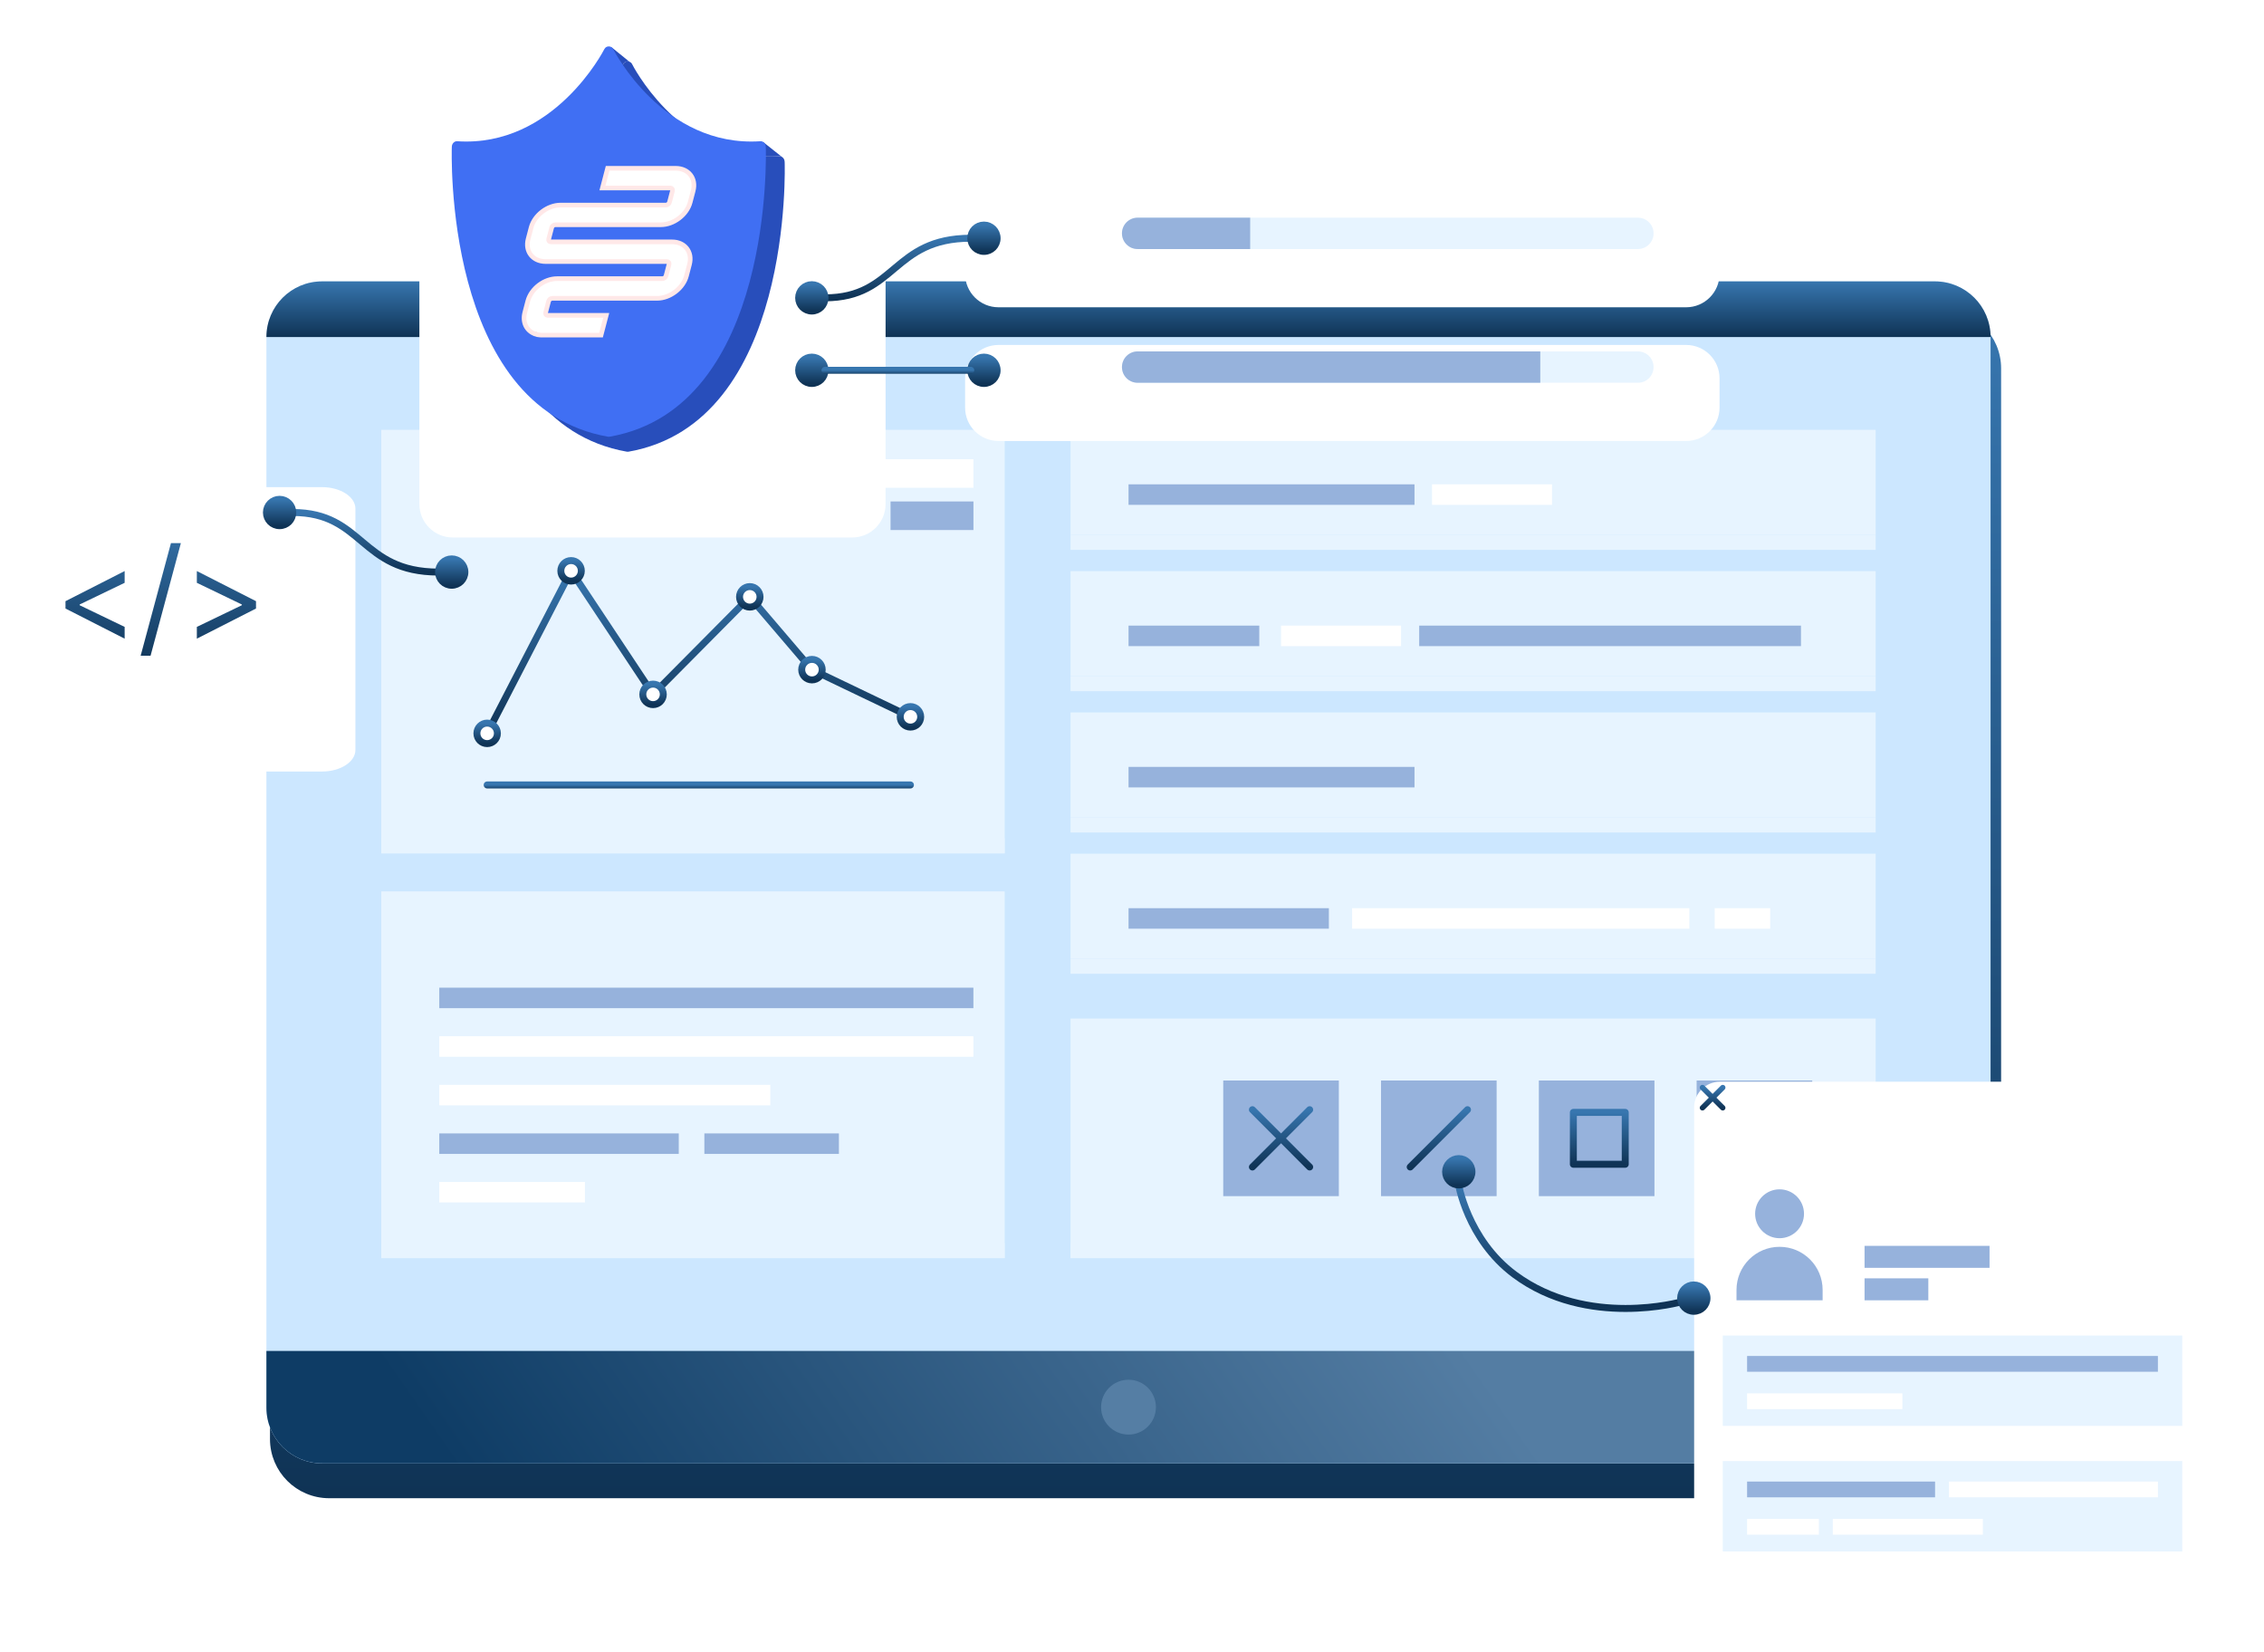 <svg width="488" height="356" viewBox="0 0 488 356" fill="none" xmlns="http://www.w3.org/2000/svg">
<path d="M418.585 67.4H70.945C64.318 67.4 58.945 72.773 58.945 79.4V310.15C58.945 316.778 64.318 322.15 70.945 322.15H418.585C425.213 322.15 430.585 316.778 430.585 310.15V79.4C430.585 72.773 425.213 67.4 418.585 67.4Z" fill="url(#paint0_linear_989_3052)" stroke="url(#paint1_linear_989_3052)" stroke-width="1.5" stroke-linecap="round" stroke-linejoin="round"/>
<path d="M417.065 60.645H69.425C62.798 60.645 57.425 66.018 57.425 72.645V303.395C57.425 310.022 62.798 315.395 69.425 315.395H417.065C423.692 315.395 429.065 310.022 429.065 303.395V72.645C429.065 66.018 423.692 60.645 417.065 60.645Z" fill="#CCE7FF"/>
<path d="M69.425 315.385H417.065C423.695 315.385 429.065 310.015 429.065 303.385V291.155H57.425V303.385C57.425 310.015 62.795 315.385 69.425 315.385Z" fill="url(#paint2_linear_989_3052)"/>
<path d="M249.155 303.275C249.155 300.005 246.505 297.365 243.245 297.365C239.985 297.365 237.335 300.015 237.335 303.275C237.335 306.535 239.985 309.185 243.245 309.185C246.505 309.185 249.155 306.535 249.155 303.275Z" fill="#557EA4"/>
<path d="M417.065 60.645H69.425C62.795 60.645 57.425 66.015 57.425 72.645H429.065C429.065 66.015 423.695 60.645 417.065 60.645Z" fill="url(#paint3_linear_989_3052)"/>
<path d="M216.555 92.645H82.185V183.915H216.555V92.645Z" fill="#E7F4FF"/>
<path d="M216.555 180.645H82.185V183.915H216.555V180.645Z" fill="#E7F4FF"/>
<path d="M105.005 158.055L123.095 123.025L140.765 149.655L161.615 128.635L175.015 144.325L196.245 154.495" stroke="url(#paint4_linear_989_3052)" stroke-width="1.5" stroke-linecap="round" stroke-linejoin="round"/>
<path d="M107.215 158.055C107.215 156.835 106.225 155.845 105.005 155.845C103.785 155.845 102.795 156.835 102.795 158.055C102.795 159.275 103.785 160.265 105.005 160.265C106.225 160.265 107.215 159.275 107.215 158.055Z" fill="white" stroke="url(#paint5_linear_989_3052)" stroke-width="1.5" stroke-linecap="round" stroke-linejoin="round"/>
<path d="M163.825 128.635C163.825 127.415 162.835 126.425 161.615 126.425C160.395 126.425 159.405 127.415 159.405 128.635C159.405 129.855 160.395 130.845 161.615 130.845C162.835 130.845 163.825 129.855 163.825 128.635Z" fill="white" stroke="url(#paint6_linear_989_3052)" stroke-width="1.5" stroke-linecap="round" stroke-linejoin="round"/>
<path d="M140.765 151.865C141.985 151.865 142.975 150.875 142.975 149.655C142.975 148.434 141.985 147.445 140.765 147.445C139.544 147.445 138.555 148.434 138.555 149.655C138.555 150.875 139.544 151.865 140.765 151.865Z" fill="white" stroke="url(#paint7_linear_989_3052)" stroke-width="1.5" stroke-linecap="round" stroke-linejoin="round"/>
<path d="M177.225 144.325C177.225 143.105 176.235 142.115 175.015 142.115C173.795 142.115 172.805 143.105 172.805 144.325C172.805 145.545 173.795 146.535 175.015 146.535C176.235 146.535 177.225 145.545 177.225 144.325Z" fill="white" stroke="url(#paint8_linear_989_3052)" stroke-width="1.5" stroke-linecap="round" stroke-linejoin="round"/>
<path d="M125.305 123.025C125.305 121.805 124.315 120.815 123.095 120.815C121.875 120.815 120.885 121.805 120.885 123.025C120.885 124.245 121.875 125.235 123.095 125.235C124.315 125.235 125.305 124.245 125.305 123.025Z" fill="white" stroke="url(#paint9_linear_989_3052)" stroke-width="1.5" stroke-linecap="round" stroke-linejoin="round"/>
<path d="M198.455 154.495C198.455 153.275 197.465 152.285 196.245 152.285C195.025 152.285 194.035 153.275 194.035 154.495C194.035 155.715 195.025 156.705 196.245 156.705C197.465 156.705 198.455 155.715 198.455 154.495Z" fill="white" stroke="url(#paint10_linear_989_3052)" stroke-width="1.5" stroke-linecap="round" stroke-linejoin="round"/>
<path d="M105.005 169.175H196.245" stroke="url(#paint11_linear_989_3052)" stroke-width="1.5" stroke-linecap="round" stroke-linejoin="round"/>
<path d="M209.825 98.975H174.795V105.135H209.825V98.975Z" fill="white"/>
<path d="M209.825 108.075H191.955V114.235H209.825V108.075Z" fill="#96B2DC"/>
<path d="M216.555 192.115H82.185V271.155H216.555V192.115Z" fill="#E7F4FF"/>
<path d="M216.555 267.885H82.185V271.155H216.555V267.885Z" fill="#E7F4FF"/>
<path d="M209.815 212.865H94.685V217.285H209.815V212.865Z" fill="#96B2DC"/>
<path d="M209.815 223.335H94.685V227.755H209.815V223.335Z" fill="white"/>
<path d="M166.035 233.805H94.685V238.225H166.035V233.805Z" fill="white"/>
<path d="M146.305 244.275H94.685V248.695H146.305V244.275Z" fill="#96B2DC"/>
<path d="M180.825 244.275H151.825V248.695H180.825V244.275Z" fill="#96B2DC"/>
<path d="M126.085 254.735H94.685V259.155H126.085V254.735Z" fill="white"/>
<path d="M404.295 92.645H230.755V115.245H404.295V92.645Z" fill="#E7F4FF"/>
<path d="M404.295 115.235H230.755V118.505H404.295V115.235Z" fill="#E7F4FF"/>
<path d="M304.895 104.385H243.255V108.805H304.895V104.385Z" fill="#96B2DC"/>
<path d="M334.535 104.385H308.665V108.805H334.535V104.385Z" fill="white"/>
<path d="M404.295 123.095H230.755V145.695H404.295V123.095Z" fill="#E7F4FF"/>
<path d="M404.295 145.695H230.755V148.965H404.295V145.695Z" fill="#E7F4FF"/>
<path d="M271.435 134.835H243.255V139.255H271.435V134.835Z" fill="#96B2DC"/>
<path d="M388.195 134.835H305.905V139.255H388.195V134.835Z" fill="#96B2DC"/>
<path d="M301.995 134.835H276.125V139.255H301.995V134.835Z" fill="white"/>
<path d="M404.295 153.545H230.755V176.145H404.295V153.545Z" fill="#E7F4FF"/>
<path d="M404.295 176.145H230.755V179.415H404.295V176.145Z" fill="#E7F4FF"/>
<path d="M304.895 165.285H243.255V169.705H304.895V165.285Z" fill="#96B2DC"/>
<path d="M404.295 183.995H230.755V206.595H404.295V183.995Z" fill="#E7F4FF"/>
<path d="M404.295 206.595H230.755V209.865H404.295V206.595Z" fill="#E7F4FF"/>
<path d="M286.435 195.735H243.255V200.155H286.435V195.735Z" fill="#96B2DC"/>
<path d="M364.135 195.735H291.445V200.155H364.135V195.735Z" fill="white"/>
<path d="M381.565 195.735H369.595V200.155H381.565V195.735Z" fill="white"/>
<path d="M404.295 219.525H230.755V271.155H404.295V219.525Z" fill="#E7F4FF"/>
<path d="M404.295 267.885H230.755V271.155H404.295V267.885Z" fill="#E7F4FF"/>
<path d="M288.585 232.875H263.665V257.795H288.585V232.875Z" fill="#96B2DC"/>
<path d="M269.955 251.515L282.295 239.165" stroke="url(#paint12_linear_989_3052)" stroke-width="1.5" stroke-linecap="round" stroke-linejoin="round"/>
<path d="M282.295 251.515L269.955 239.165" stroke="url(#paint13_linear_989_3052)" stroke-width="1.5" stroke-linecap="round" stroke-linejoin="round"/>
<path d="M322.595 232.875H297.675V257.795H322.595V232.875Z" fill="#96B2DC"/>
<path d="M303.965 251.515L316.315 239.165" stroke="url(#paint14_linear_989_3052)" stroke-width="1.5" stroke-linecap="round" stroke-linejoin="round"/>
<path d="M356.615 232.875H331.695V257.795H356.615V232.875Z" fill="#96B2DC"/>
<path d="M350.315 239.745H339.135V250.925H350.315V239.745Z" stroke="url(#paint15_linear_989_3052)" stroke-width="1.5" stroke-linecap="round" stroke-linejoin="round"/>
<path d="M390.625 232.875H365.705V257.795H390.625V232.875Z" fill="#96B2DC"/>
<g filter="url(#filter0_d_989_3052)">
<path d="M476.389 227.755H365.322C362.264 227.755 359.785 230.234 359.785 233.292V344.359C359.785 347.418 362.264 349.897 365.322 349.897H476.389C479.448 349.897 481.927 347.418 481.927 344.359V233.292C481.927 230.234 479.448 227.755 476.389 227.755Z" fill="white"/>
</g>
<path d="M366.961 238.761L371.337 234.392" stroke="url(#paint16_linear_989_3052)" stroke-width="1.154" stroke-linecap="round" stroke-linejoin="round"/>
<path d="M366.961 234.392L371.337 238.761" stroke="url(#paint17_linear_989_3052)" stroke-width="1.154" stroke-linecap="round" stroke-linejoin="round"/>
<path d="M383.581 268.718C378.451 268.718 374.298 272.879 374.298 278.001V280.247H392.864V278.001C392.864 272.871 388.711 268.718 383.581 268.718Z" fill="#96B2DC"/>
<path d="M388.85 261.596C388.85 258.688 386.488 256.327 383.581 256.327C380.674 256.327 378.313 258.688 378.313 261.596C378.313 264.503 380.674 266.864 383.581 266.864C386.488 266.864 388.85 264.503 388.85 261.596Z" fill="#96B2DC"/>
<path d="M401.901 273.248H428.843V268.51H401.901V273.248Z" fill="#96B2DC"/>
<path d="M401.901 280.247H415.645V275.509H401.901V280.247Z" fill="#96B2DC"/>
<path d="M470.383 287.837H371.337V307.311H470.383V287.837Z" fill="#E7F4FF"/>
<path d="M465.13 292.245H376.582V295.644H465.13V292.245Z" fill="#96B2DC"/>
<path d="M410.054 300.297H376.582V303.697H410.054V300.297Z" fill="white"/>
<path d="M470.383 314.895H371.337V334.369H470.383V314.895Z" fill="#E7F4FF"/>
<path d="M417.099 319.309H376.582V322.709H417.099V319.309Z" fill="#96B2DC"/>
<path d="M465.137 319.309H420.098V322.709H465.137V319.309Z" fill="white"/>
<path d="M427.397 327.362H395.049V330.761H427.397V327.362Z" fill="white"/>
<path d="M392.057 327.362H376.582V330.761H392.057V327.362Z" fill="white"/>
<path d="M362.47 280.555C362.47 280.555 342.17 286.366 326.487 274.717C316.19 267.068 314.308 254.915 314.308 254.915" stroke="url(#paint18_linear_989_3052)" stroke-width="1.5" stroke-linecap="round" stroke-linejoin="round"/>
<path d="M367.938 279.775C367.938 278.205 366.668 276.935 365.098 276.935C363.528 276.935 362.258 278.205 362.258 279.775C362.258 281.345 363.528 282.615 365.098 282.615C366.668 282.615 367.938 281.345 367.938 279.775Z" fill="url(#paint19_linear_989_3052)" stroke="url(#paint20_linear_989_3052)" stroke-width="1.5" stroke-linecap="round" stroke-linejoin="round"/>
<path d="M317.275 252.545C317.275 250.975 316.005 249.705 314.435 249.705C312.865 249.705 311.595 250.975 311.595 252.545C311.595 254.115 312.865 255.385 314.435 255.385C316.005 255.385 317.275 254.115 317.275 252.545Z" fill="url(#paint21_linear_989_3052)" stroke="url(#paint22_linear_989_3052)" stroke-width="1.5" stroke-linecap="round" stroke-linejoin="round"/>
<g filter="url(#filter1_d_989_3052)">
<path d="M62.41 97.99H7.2C3.224 97.99 0 100.07 0 102.636V154.633C0 157.199 3.224 159.28 7.2 159.28H62.41C66.386 159.28 69.61 157.199 69.61 154.633V102.636C69.61 100.07 66.386 97.99 62.41 97.99Z" fill="white"/>
</g>
<path d="M14.117 131.152V129.568L26.867 123.074V125.609L17.086 130.321L17.166 130.162V130.558L17.086 130.4L26.867 135.112V137.647L14.117 131.152ZM38.987 117.055L32.453 141.329H30.315L36.849 117.055H38.987ZM55.181 131.152L42.43 137.647V135.112L52.211 130.4L52.132 130.558V130.162L52.211 130.321L42.43 125.609V123.074L55.181 129.568V131.152Z" fill="url(#paint23_linear_989_3052)"/>
<path d="M94.525 123.295C77.585 123.295 78.405 110.455 63.105 110.455" stroke="url(#paint24_linear_989_3052)" stroke-width="1.5" stroke-linecap="round" stroke-linejoin="round"/>
<path d="M57.425 110.455C57.425 112.025 58.695 113.295 60.265 113.295C61.835 113.295 63.105 112.025 63.105 110.455C63.105 108.885 61.835 107.615 60.265 107.615C58.695 107.615 57.425 108.885 57.425 110.455Z" fill="url(#paint25_linear_989_3052)" stroke="url(#paint26_linear_989_3052)" stroke-width="1.5" stroke-linecap="round" stroke-linejoin="round"/>
<path d="M94.525 123.295C94.525 124.865 95.795 126.135 97.365 126.135C98.935 126.135 100.205 124.865 100.205 123.295C100.205 121.725 98.935 120.455 97.365 120.455C95.795 120.455 94.525 121.725 94.525 123.295Z" fill="url(#paint27_linear_989_3052)" stroke="url(#paint28_linear_989_3052)" stroke-width="1.5" stroke-linecap="round" stroke-linejoin="round"/>
<g filter="url(#filter2_d_989_3052)">
<path d="M176.685 0.06L90.597 0.06C86.621 0.06 83.397 3.283 83.397 7.26L83.397 101.643C83.397 105.62 86.62 108.843 90.597 108.843L176.685 108.843C180.661 108.843 183.885 105.62 183.885 101.643L183.885 7.26C183.885 3.283 180.662 0.06 176.685 0.06Z" fill="white"/>
</g>
<path d="M169.117 34.831C169.117 34.504 168.972 34.194 168.754 33.981C168.688 33.917 168.617 33.86 168.541 33.812C168.368 33.704 168.173 33.648 167.97 33.67C166.661 33.758 165.392 33.757 164.163 33.678C145.761 32.507 136.333 14.006 136.238 13.806C136.224 13.778 136.208 13.75 136.192 13.724C136.061 13.514 135.872 13.371 135.661 13.295C135.185 13.123 134.599 13.293 134.337 13.806C134.32 13.844 133.974 14.522 133.303 15.608C130.152 20.712 119.821 34.816 102.605 33.67C102.315 33.654 102.025 33.769 101.822 33.981C101.604 34.194 101.473 34.504 101.459 34.831C101.43 35.387 99.529 91.104 135.121 97.35C135.179 97.35 135.237 97.35 135.295 97.35C135.353 97.35 135.411 97.35 135.469 97.35C171.061 91.104 169.16 35.387 169.131 34.831H169.117Z" fill="#284EBB"/>
<path d="M167.97 33.67C168.173 33.648 168.368 33.704 168.541 33.812L164.478 30.596L164.163 33.678C165.392 33.757 166.661 33.758 167.97 33.67Z" fill="#284EBB"/>
<path d="M134.337 13.806C134.599 13.293 135.185 13.123 135.661 13.295L131.765 10.146L133.303 15.608C133.974 14.522 134.32 13.844 134.337 13.806Z" fill="#284EBB"/>
<path d="M165.048 31.601C165.048 31.274 164.903 30.963 164.686 30.751C164.468 30.538 164.192 30.408 163.902 30.44C142.994 31.83 132.271 10.789 132.17 10.576C131.778 9.808 130.661 9.808 130.269 10.576C130.167 10.789 119.416 31.83 98.537 30.44C98.247 30.424 97.956 30.538 97.753 30.751C97.536 30.963 97.405 31.274 97.391 31.601C97.362 32.157 95.461 87.874 131.053 94.12C131.111 94.12 131.169 94.12 131.227 94.12C131.285 94.12 131.343 94.12 131.401 94.12C166.993 87.874 165.092 32.157 165.063 31.601H165.048Z" fill="#406FF3"/>
<path d="M130.546 68.441L130.673 67.957H130.173H118.039H118.039H118.039H118.038H118.038H118.038H118.038H118.038H118.038H118.037H118.037H118.037H118.037H118.037H118.037H118.036H118.036H118.036H118.036H118.036H118.036H118.035H118.035H118.035H118.035H118.035H118.035H118.034H118.034H118.034H118.034H118.034H118.034H118.033H118.033H118.033H118.033H118.033H118.033H118.032H118.032H118.032H118.032H118.032H118.032H118.031H118.031H118.031H118.031H118.031H118.03H118.03H118.03H118.03H118.03H118.03H118.029H118.029H118.029H118.029H118.029H118.028H118.028H118.028H118.028H118.028H118.027H118.027H118.027H118.027H118.027H118.026H118.026H118.026H118.026H118.026H118.026H118.025H118.025H118.025H118.025H118.025H118.024H118.024H118.024H118.024H118.024H118.023H118.023H118.023H118.023H118.023H118.022H118.022H118.022H118.022H118.022H118.021H118.021H118.021H118.021H118.021H118.02H118.02H118.02H118.02H118.02H118.019H118.019H118.019H118.019H118.018H118.018H118.018H118.018H118.018H118.017H118.017H118.017H118.017H118.017H118.016H118.016H118.016H118.016H118.016H118.015H118.015H118.015H118.015H118.014H118.014H118.014H118.014H118.014H118.013H118.013H118.013H118.013H118.013H118.012H118.012H118.012H118.012H118.011H118.011H118.011H118.011H118.011H118.01H118.01H118.01H118.01H118.009H118.009H118.009H118.009H118.009H118.008H118.008H118.008H118.008H118.008H118.007H118.007H118.007H118.007H118.006H118.006H118.006H118.006H118.006H118.005H118.005H118.005H118.005H118.004H118.004H118.004H118.004H118.003H118.003H118.003H118.003H118.003H118.002H118.002H118.002H118.002H118.001H118.001H118.001H118.001H118.001H118H118H118H118H117.999H117.999H117.999H117.999H117.998H117.998H117.998H117.998H117.998H117.997H117.997H117.997H117.997H117.996H117.996H117.996H117.996H117.995H117.995H117.995H117.995H117.995H117.994H117.994H117.994H117.994H117.993H117.993H117.993H117.993H117.992H117.992H117.992H117.992H117.992H117.991H117.991H117.991H117.991H117.99H117.99H117.99H117.99H117.989H117.989H117.989H117.989H117.989H117.988H117.988H117.988H117.988H117.987H117.987H117.987H117.987H117.986H117.986H117.986H117.986H117.986H117.985H117.985H117.985H117.985H117.984H117.984H117.984H117.984H117.983H117.983H117.983H117.983H117.983H117.982H117.982H117.982H117.982H117.981H117.981H117.981H117.981H117.98H117.98H117.98H117.98H117.98H117.979H117.979H117.979H117.979H117.978H117.978H117.978H117.978H117.977H117.977H117.977H117.977H117.976H117.976H117.976H117.976H117.976H117.975H117.975H117.975H117.975H117.974H117.974H117.974H117.974H117.974H117.973H117.973H117.973H117.973H117.972H117.972H117.972H117.972H117.971H117.971H117.971H117.971H117.971H117.97H117.97H117.97H117.97H117.969H117.969H117.969H117.969H117.969H117.968H117.968H117.968H117.968H117.967H117.967H117.967H117.967H117.966H117.966H117.966H117.966H117.966H117.965H117.965H117.965H117.965H117.964H117.964H117.964H117.964H117.964H117.963H117.963H117.963H117.963H117.962H117.962H117.962H117.962H117.962H117.961H117.961H117.961H117.961H117.961C117.693 67.922 117.526 67.686 117.61 67.367L118.253 64.912C118.344 64.566 118.693 64.296 119.051 64.296H136.975H141.628C144.409 64.296 147.272 62.116 147.973 59.439L148.616 56.984C149.316 54.313 147.629 52.128 144.868 52.128H118.749C118.391 52.128 118.183 51.858 118.274 51.512L118.917 49.057C119.008 48.71 119.357 48.441 119.715 48.441H134.757H136.634H142.424C145.204 48.441 148.061 46.288 148.77 43.584L149.413 41.129C150.113 38.456 148.424 36.272 145.638 36.272H131.468H130.968L130.841 36.756L129.984 40.029L129.857 40.513H130.357H144.474C144.833 40.513 145.04 40.782 144.95 41.129L144.306 43.584C144.216 43.931 143.867 44.2 143.508 44.2H120.826C118.044 44.2 115.181 46.38 114.48 49.057L113.837 51.512C113.137 54.184 114.826 56.368 117.612 56.368H123.666H143.731C144.089 56.368 144.297 56.638 144.206 56.984L143.563 59.439C143.472 59.786 143.123 60.055 142.765 60.055H120.083C117.299 60.055 114.471 62.212 113.763 64.912L113.12 67.367C112.576 69.444 113.468 71.201 115.156 71.909L115.235 71.942H115.264C115.264 71.943 115.264 71.943 115.264 71.943L115.317 71.972L115.379 71.984C115.409 71.99 115.437 72 115.495 72.02L115.501 72.022C115.543 72.037 115.604 72.058 115.675 72.076C115.698 72.085 115.718 72.091 115.735 72.095C115.763 72.103 115.792 72.109 115.806 72.112L115.808 72.112C115.808 72.112 115.808 72.112 115.809 72.112L115.849 72.135L115.935 72.144C116.005 72.152 116.065 72.161 116.135 72.172C116.17 72.178 116.207 72.184 116.249 72.19C116.365 72.207 116.502 72.224 116.657 72.224H116.657H116.658H116.659H116.659H116.66H116.661H116.661H116.662H116.662H116.663H116.664H116.664H116.665H116.665H116.666H116.667H116.667H116.668H116.669H116.669H116.67H116.67H116.671H116.672H116.672H116.673H116.673H116.674H116.675H116.675H116.676H116.676H116.677H116.678H116.678H116.679H116.679H116.68H116.681H116.681H116.682H116.682H116.683H116.684H116.684H116.685H116.685H116.686H116.687H116.687H116.688H116.688H116.689H116.689H116.69H116.691H116.691H116.692H116.692H116.693H116.694H116.694H116.695H116.695H116.696H116.696H116.697H116.698H116.698H116.699H116.699H116.7H116.701H116.701H116.702H116.702H116.703H116.703H116.704H116.705H116.705H116.706H116.706H116.707H116.707H116.708H116.709H116.709H116.71H116.71H116.711H116.711H116.712H116.713H116.713H116.714H116.714H116.715H116.715H116.716H116.717H116.717H116.718H116.718H116.719H116.719H116.72H116.72H116.721H116.722H116.722H116.723H116.723H116.724H116.724H116.725H116.726H116.726H116.727H116.727H116.728H116.728H116.729H116.729H116.73H116.731H116.731H116.732H116.732H116.733H116.733H116.734H116.734H116.735H116.735H116.736H116.737H116.737H116.738H116.738H116.739H116.739H116.74H116.74H116.741H116.741H116.742H116.743H116.743H116.744H116.744H116.745H116.745H116.746H116.746H116.747H116.747H116.748H116.749H116.749H116.75H116.75H116.751H116.751H116.752H116.752H116.753H116.753H116.754H116.754H116.755H116.755H116.756H116.757H116.757H116.758H116.758H116.759H116.759H116.76H116.76H116.761H116.761H116.762H116.762H116.763H116.763H116.764H116.764H116.765H116.766H116.766H116.767H116.767H116.768H116.768H116.769H116.769H116.77H116.77H116.771H116.771H116.772H116.772H116.773H116.773H116.774H116.774H116.775H116.775H116.776H116.776H116.777H116.778H116.778H116.779H116.779H116.78H116.78H116.781H116.781H116.782H116.782H116.783H116.783H116.784H116.784H116.785H116.785H116.786H116.786H116.787H116.787H116.788H116.788H116.789H116.789H116.79H116.79H116.791H116.791H116.792H116.792H116.793H116.793H116.794H116.794H116.795H116.795H116.796H116.796H116.797H116.797H116.798H116.798H116.799H116.799H116.8H116.8H116.801H116.801H116.802H116.802H116.803H116.803H116.804H116.804H116.805H116.805H116.806H116.806H116.807H116.807H116.808H116.808H116.809H116.809H116.81H116.81H116.811H116.811H116.812H116.812H116.813H116.813H116.814H116.814H116.815H116.815H116.816H116.816H116.817H116.817H116.818H116.818H116.819H116.819H116.82H116.82H116.821H116.821H116.822H116.822H116.823H116.823H116.824H116.824H116.825H116.825H116.826H116.826H116.827H116.827H116.828H116.828H116.829H116.829H116.83H116.83H116.831H116.831H116.832H116.832H116.833H116.833H116.834H116.834H116.834H116.835H116.835H116.836H116.836H116.837H116.837H116.838H116.838H116.839H116.839H116.84H116.84H116.841H116.841H116.842H116.842H116.843H116.843H116.844H116.844H116.845H116.845H116.846H116.846H116.847H116.847H116.847H116.848H116.848H116.849H116.849H116.85H116.85H116.851H116.851H116.852H116.852H116.853H116.853H116.854H116.854H116.855H116.855H116.856H116.856H116.857H116.857H116.858H116.858H116.858H116.859H116.859H116.86H116.86H116.861H116.861H116.862H116.862H116.863H116.863H116.864H116.864H116.865H116.865H116.866H116.866H116.867H116.867H116.867H116.868H116.868H116.869H116.869H116.87H116.87H116.871H116.871H116.872H116.872H116.873H116.873H116.874H116.874H116.875H116.875H116.875H116.876H116.876H116.877H116.877H116.878H116.878H116.879H116.879H116.88H116.88H116.881H116.881H116.882H116.882H116.883H116.883H116.883H116.884H116.884H116.885H116.885H116.886H116.886H116.887H116.887H116.888H116.888H116.889H116.889H116.89H116.89H116.89H116.891H116.891H116.892H116.892H116.893H116.893H116.894H116.894H116.895H116.895H116.896H116.896H116.897H116.897H116.897H116.898H116.898H116.899H116.899H116.9H116.9H116.901H116.901H116.902H116.902H116.903H116.903H116.904H116.904H116.904H116.905H116.905H116.906H116.906H116.907H116.907H116.908H116.908H116.909H116.909H116.91H116.91H116.911H116.911H116.911H116.912H116.912H116.913H116.913H116.914H116.914H116.915H116.915H116.916H116.916H116.917H116.917H116.917H116.918H116.918H116.919H116.919H116.92H116.92H116.921H116.921H129.055H129.555L129.682 71.74L130.546 68.441Z" fill="white" stroke="#FFE8E8"/>
<g filter="url(#filter3_d_989_3052)">
<path d="M357.865 68.765H209.645C205.669 68.765 202.445 71.988 202.445 75.965V82.265C202.445 86.241 205.669 89.465 209.645 89.465H357.865C361.842 89.465 365.065 86.241 365.065 82.265V75.965C365.065 71.988 361.842 68.765 357.865 68.765Z" fill="white"/>
</g>
<path d="M353.045 75.735H245.215C243.345 75.735 241.835 77.245 241.835 79.115C241.835 80.985 243.345 82.495 245.215 82.495H353.045C354.915 82.495 356.425 80.985 356.425 79.115C356.425 77.245 354.915 75.735 353.045 75.735Z" fill="#E7F4FF"/>
<path d="M332.005 75.735H245.215C243.345 75.735 241.835 77.245 241.835 79.115C241.835 80.985 243.345 82.495 245.215 82.495H332.005V75.735Z" fill="#96B2DC"/>
<g filter="url(#filter4_d_989_3052)">
<path d="M357.865 39.945H209.645C205.669 39.945 202.445 43.168 202.445 47.145V53.445C202.445 57.421 205.669 60.645 209.645 60.645H357.865C361.842 60.645 365.065 57.421 365.065 53.445V47.145C365.065 43.168 361.842 39.945 357.865 39.945Z" fill="white"/>
</g>
<path d="M353.045 46.915H245.215C243.345 46.915 241.835 48.425 241.835 50.295C241.835 52.165 243.345 53.675 245.215 53.675H353.045C354.915 53.675 356.425 52.165 356.425 50.295C356.425 48.425 354.915 46.915 353.045 46.915Z" fill="#E7F4FF"/>
<path d="M269.475 46.915H245.215C243.345 46.915 241.835 48.425 241.835 50.295C241.835 52.165 243.345 53.675 245.215 53.675H269.475V46.915Z" fill="#96B2DC"/>
<path d="M209.245 51.345C192.305 51.345 193.125 64.185 177.825 64.185" stroke="url(#paint29_linear_989_3052)" stroke-width="1.5" stroke-linecap="round" stroke-linejoin="round"/>
<path d="M172.145 64.195C172.145 62.625 173.415 61.355 174.985 61.355C176.555 61.355 177.825 62.625 177.825 64.195C177.825 65.765 176.555 67.035 174.985 67.035C173.415 67.035 172.145 65.765 172.145 64.195Z" fill="url(#paint30_linear_989_3052)" stroke="url(#paint31_linear_989_3052)" stroke-width="1.5" stroke-linecap="round" stroke-linejoin="round"/>
<path d="M209.245 51.345C209.245 49.775 210.515 48.505 212.085 48.505C213.655 48.505 214.925 49.775 214.925 51.345C214.925 52.915 213.655 54.185 212.085 54.185C210.515 54.185 209.245 52.915 209.245 51.345Z" fill="url(#paint32_linear_989_3052)" stroke="url(#paint33_linear_989_3052)" stroke-width="1.5" stroke-linecap="round" stroke-linejoin="round"/>
<path d="M172.145 79.805C172.145 78.235 173.415 76.965 174.985 76.965C176.555 76.965 177.825 78.235 177.825 79.805C177.825 81.375 176.555 82.645 174.985 82.645C173.415 82.645 172.145 81.375 172.145 79.805Z" fill="url(#paint34_linear_989_3052)" stroke="url(#paint35_linear_989_3052)" stroke-width="1.5" stroke-linecap="round" stroke-linejoin="round"/>
<path d="M209.245 79.805C209.245 78.235 210.515 76.965 212.085 76.965C213.655 76.965 214.925 78.235 214.925 79.805C214.925 81.375 213.655 82.645 212.085 82.645C210.515 82.645 209.245 81.375 209.245 79.805Z" fill="url(#paint36_linear_989_3052)" stroke="url(#paint37_linear_989_3052)" stroke-width="1.5" stroke-linecap="round" stroke-linejoin="round"/>
<path d="M209.245 79.805H177.825" stroke="url(#paint38_linear_989_3052)" stroke-width="1.5" stroke-linecap="round" stroke-linejoin="round"/>
<defs>
<filter id="filter0_d_989_3052" x="359.785" y="227.755" width="127.526" height="127.526" filterUnits="userSpaceOnUse" color-interpolation-filters="sRGB">
<feFlood flood-opacity="0" result="BackgroundImageFix"/>
<feColorMatrix in="SourceAlpha" type="matrix" values="0 0 0 0 0 0 0 0 0 0 0 0 0 0 0 0 0 0 127 0" result="hardAlpha"/>
<feOffset dx="5.384" dy="5.384"/>
<feColorMatrix type="matrix" values="0 0 0 0 0.059 0 0 0 0 0.329 0 0 0 0 0.576 0 0 0 0.11 0"/>
<feBlend mode="normal" in2="BackgroundImageFix" result="effect1_dropShadow_989_3052"/>
<feBlend mode="normal" in="SourceGraphic" in2="effect1_dropShadow_989_3052" result="shape"/>
</filter>
<filter id="filter1_d_989_3052" x="0" y="97.99" width="76.61" height="68.29" filterUnits="userSpaceOnUse" color-interpolation-filters="sRGB">
<feFlood flood-opacity="0" result="BackgroundImageFix"/>
<feColorMatrix in="SourceAlpha" type="matrix" values="0 0 0 0 0 0 0 0 0 0 0 0 0 0 0 0 0 0 127 0" result="hardAlpha"/>
<feOffset dx="7" dy="7"/>
<feColorMatrix type="matrix" values="0 0 0 0 0.058 0 0 0 0 0.328 0 0 0 0 0.575 0 0 0 0.11 0"/>
<feBlend mode="normal" in2="BackgroundImageFix" result="effect1_dropShadow_989_3052"/>
<feBlend mode="normal" in="SourceGraphic" in2="effect1_dropShadow_989_3052" result="shape"/>
</filter>
<filter id="filter2_d_989_3052" x="83.397" y="0.06" width="107.489" height="115.784" filterUnits="userSpaceOnUse" color-interpolation-filters="sRGB">
<feFlood flood-opacity="0" result="BackgroundImageFix"/>
<feColorMatrix in="SourceAlpha" type="matrix" values="0 0 0 0 0 0 0 0 0 0 0 0 0 0 0 0 0 0 127 0" result="hardAlpha"/>
<feOffset dx="7" dy="7"/>
<feColorMatrix type="matrix" values="0 0 0 0 0.059 0 0 0 0 0.329 0 0 0 0 0.576 0 0 0 0.11 0"/>
<feBlend mode="normal" in2="BackgroundImageFix" result="effect1_dropShadow_989_3052"/>
<feBlend mode="normal" in="SourceGraphic" in2="effect1_dropShadow_989_3052" result="shape"/>
</filter>
<filter id="filter3_d_989_3052" x="202.445" y="68.765" width="168.2" height="26.28" filterUnits="userSpaceOnUse" color-interpolation-filters="sRGB">
<feFlood flood-opacity="0" result="BackgroundImageFix"/>
<feColorMatrix in="SourceAlpha" type="matrix" values="0 0 0 0 0 0 0 0 0 0 0 0 0 0 0 0 0 0 127 0" result="hardAlpha"/>
<feOffset dx="5.58" dy="5.58"/>
<feColorMatrix type="matrix" values="0 0 0 0 0.059 0 0 0 0 0.329 0 0 0 0 0.576 0 0 0 0.11 0"/>
<feBlend mode="normal" in2="BackgroundImageFix" result="effect1_dropShadow_989_3052"/>
<feBlend mode="normal" in="SourceGraphic" in2="effect1_dropShadow_989_3052" result="shape"/>
</filter>
<filter id="filter4_d_989_3052" x="202.445" y="39.945" width="168.2" height="26.28" filterUnits="userSpaceOnUse" color-interpolation-filters="sRGB">
<feFlood flood-opacity="0" result="BackgroundImageFix"/>
<feColorMatrix in="SourceAlpha" type="matrix" values="0 0 0 0 0 0 0 0 0 0 0 0 0 0 0 0 0 0 127 0" result="hardAlpha"/>
<feOffset dx="5.58" dy="5.58"/>
<feColorMatrix type="matrix" values="0 0 0 0 0.059 0 0 0 0 0.329 0 0 0 0 0.576 0 0 0 0.11 0"/>
<feBlend mode="normal" in2="BackgroundImageFix" result="effect1_dropShadow_989_3052"/>
<feBlend mode="normal" in="SourceGraphic" in2="effect1_dropShadow_989_3052" result="shape"/>
</filter>
<linearGradient id="paint0_linear_989_3052" x1="244.765" y1="67.4" x2="244.765" y2="322.15" gradientUnits="userSpaceOnUse">
<stop stop-color="#3776AF"/>
<stop offset="1" stop-color="#0F3355"/>
</linearGradient>
<linearGradient id="paint1_linear_989_3052" x1="244.765" y1="67.4" x2="244.765" y2="322.15" gradientUnits="userSpaceOnUse">
<stop stop-color="#3776AF"/>
<stop offset="1" stop-color="#0F3355"/>
</linearGradient>
<linearGradient id="paint2_linear_989_3052" x1="273.418" y1="229.319" x2="114.276" y2="340.129" gradientUnits="userSpaceOnUse">
<stop stop-color="#547DA3"/>
<stop offset="1" stop-color="#0E3C65"/>
</linearGradient>
<linearGradient id="paint3_linear_989_3052" x1="243.245" y1="60.645" x2="243.245" y2="72.645" gradientUnits="userSpaceOnUse">
<stop stop-color="#3776AF"/>
<stop offset="1" stop-color="#0F3355"/>
</linearGradient>
<linearGradient id="paint4_linear_989_3052" x1="150.625" y1="123.025" x2="150.625" y2="158.055" gradientUnits="userSpaceOnUse">
<stop stop-color="#3776AF"/>
<stop offset="1" stop-color="#0F3355"/>
</linearGradient>
<linearGradient id="paint5_linear_989_3052" x1="105.005" y1="155.845" x2="105.005" y2="160.265" gradientUnits="userSpaceOnUse">
<stop stop-color="#3776AF"/>
<stop offset="1" stop-color="#0F3355"/>
</linearGradient>
<linearGradient id="paint6_linear_989_3052" x1="161.615" y1="126.425" x2="161.615" y2="130.845" gradientUnits="userSpaceOnUse">
<stop stop-color="#3776AF"/>
<stop offset="1" stop-color="#0F3355"/>
</linearGradient>
<linearGradient id="paint7_linear_989_3052" x1="140.765" y1="147.445" x2="140.765" y2="151.865" gradientUnits="userSpaceOnUse">
<stop stop-color="#3776AF"/>
<stop offset="1" stop-color="#0F3355"/>
</linearGradient>
<linearGradient id="paint8_linear_989_3052" x1="175.015" y1="142.115" x2="175.015" y2="146.535" gradientUnits="userSpaceOnUse">
<stop stop-color="#3776AF"/>
<stop offset="1" stop-color="#0F3355"/>
</linearGradient>
<linearGradient id="paint9_linear_989_3052" x1="123.095" y1="120.815" x2="123.095" y2="125.235" gradientUnits="userSpaceOnUse">
<stop stop-color="#3776AF"/>
<stop offset="1" stop-color="#0F3355"/>
</linearGradient>
<linearGradient id="paint10_linear_989_3052" x1="196.245" y1="152.285" x2="196.245" y2="156.705" gradientUnits="userSpaceOnUse">
<stop stop-color="#3776AF"/>
<stop offset="1" stop-color="#0F3355"/>
</linearGradient>
<linearGradient id="paint11_linear_989_3052" x1="150.625" y1="169.175" x2="150.625" y2="170.175" gradientUnits="userSpaceOnUse">
<stop stop-color="#3776AF"/>
<stop offset="1" stop-color="#0F3355"/>
</linearGradient>
<linearGradient id="paint12_linear_989_3052" x1="276.125" y1="239.165" x2="276.125" y2="251.515" gradientUnits="userSpaceOnUse">
<stop stop-color="#3776AF"/>
<stop offset="1" stop-color="#0F3355"/>
</linearGradient>
<linearGradient id="paint13_linear_989_3052" x1="276.125" y1="239.165" x2="276.125" y2="251.515" gradientUnits="userSpaceOnUse">
<stop stop-color="#3776AF"/>
<stop offset="1" stop-color="#0F3355"/>
</linearGradient>
<linearGradient id="paint14_linear_989_3052" x1="310.14" y1="239.165" x2="310.14" y2="251.515" gradientUnits="userSpaceOnUse">
<stop stop-color="#3776AF"/>
<stop offset="1" stop-color="#0F3355"/>
</linearGradient>
<linearGradient id="paint15_linear_989_3052" x1="344.725" y1="239.745" x2="344.725" y2="250.925" gradientUnits="userSpaceOnUse">
<stop stop-color="#3776AF"/>
<stop offset="1" stop-color="#0F3355"/>
</linearGradient>
<linearGradient id="paint16_linear_989_3052" x1="369.149" y1="234.392" x2="369.149" y2="238.761" gradientUnits="userSpaceOnUse">
<stop stop-color="#3776AF"/>
<stop offset="1" stop-color="#0F3355"/>
</linearGradient>
<linearGradient id="paint17_linear_989_3052" x1="369.149" y1="234.392" x2="369.149" y2="238.761" gradientUnits="userSpaceOnUse">
<stop stop-color="#3776AF"/>
<stop offset="1" stop-color="#0F3355"/>
</linearGradient>
<linearGradient id="paint18_linear_989_3052" x1="334.27" y1="255.395" x2="334.27" y2="279.775" gradientUnits="userSpaceOnUse">
<stop stop-color="#3776AF"/>
<stop offset="1" stop-color="#0F3355"/>
</linearGradient>
<linearGradient id="paint19_linear_989_3052" x1="365.098" y1="276.935" x2="365.098" y2="282.615" gradientUnits="userSpaceOnUse">
<stop stop-color="#3776AF"/>
<stop offset="1" stop-color="#0F3355"/>
</linearGradient>
<linearGradient id="paint20_linear_989_3052" x1="365.098" y1="276.935" x2="365.098" y2="282.615" gradientUnits="userSpaceOnUse">
<stop stop-color="#3776AF"/>
<stop offset="1" stop-color="#0F3355"/>
</linearGradient>
<linearGradient id="paint21_linear_989_3052" x1="314.435" y1="249.705" x2="314.435" y2="255.385" gradientUnits="userSpaceOnUse">
<stop stop-color="#3776AF"/>
<stop offset="1" stop-color="#0F3355"/>
</linearGradient>
<linearGradient id="paint22_linear_989_3052" x1="314.435" y1="249.705" x2="314.435" y2="255.385" gradientUnits="userSpaceOnUse">
<stop stop-color="#3776AF"/>
<stop offset="1" stop-color="#0F3355"/>
</linearGradient>
<linearGradient id="paint23_linear_989_3052" x1="34.805" y1="111.28" x2="34.805" y2="145.28" gradientUnits="userSpaceOnUse">
<stop stop-color="#3776AF"/>
<stop offset="1" stop-color="#0F3355"/>
</linearGradient>
<linearGradient id="paint24_linear_989_3052" x1="78.815" y1="110.455" x2="78.815" y2="123.295" gradientUnits="userSpaceOnUse">
<stop stop-color="#3776AF"/>
<stop offset="1" stop-color="#0F3355"/>
</linearGradient>
<linearGradient id="paint25_linear_989_3052" x1="60.265" y1="107.615" x2="60.265" y2="113.295" gradientUnits="userSpaceOnUse">
<stop stop-color="#3776AF"/>
<stop offset="1" stop-color="#0F3355"/>
</linearGradient>
<linearGradient id="paint26_linear_989_3052" x1="60.265" y1="107.615" x2="60.265" y2="113.295" gradientUnits="userSpaceOnUse">
<stop stop-color="#3776AF"/>
<stop offset="1" stop-color="#0F3355"/>
</linearGradient>
<linearGradient id="paint27_linear_989_3052" x1="97.365" y1="120.455" x2="97.365" y2="126.135" gradientUnits="userSpaceOnUse">
<stop stop-color="#3776AF"/>
<stop offset="1" stop-color="#0F3355"/>
</linearGradient>
<linearGradient id="paint28_linear_989_3052" x1="97.365" y1="120.455" x2="97.365" y2="126.135" gradientUnits="userSpaceOnUse">
<stop stop-color="#3776AF"/>
<stop offset="1" stop-color="#0F3355"/>
</linearGradient>
<linearGradient id="paint29_linear_989_3052" x1="193.535" y1="51.345" x2="193.535" y2="64.185" gradientUnits="userSpaceOnUse">
<stop stop-color="#3776AF"/>
<stop offset="1" stop-color="#0F3355"/>
</linearGradient>
<linearGradient id="paint30_linear_989_3052" x1="174.985" y1="61.355" x2="174.985" y2="67.035" gradientUnits="userSpaceOnUse">
<stop stop-color="#3776AF"/>
<stop offset="1" stop-color="#0F3355"/>
</linearGradient>
<linearGradient id="paint31_linear_989_3052" x1="174.985" y1="61.355" x2="174.985" y2="67.035" gradientUnits="userSpaceOnUse">
<stop stop-color="#3776AF"/>
<stop offset="1" stop-color="#0F3355"/>
</linearGradient>
<linearGradient id="paint32_linear_989_3052" x1="212.085" y1="48.505" x2="212.085" y2="54.185" gradientUnits="userSpaceOnUse">
<stop stop-color="#3776AF"/>
<stop offset="1" stop-color="#0F3355"/>
</linearGradient>
<linearGradient id="paint33_linear_989_3052" x1="212.085" y1="48.505" x2="212.085" y2="54.185" gradientUnits="userSpaceOnUse">
<stop stop-color="#3776AF"/>
<stop offset="1" stop-color="#0F3355"/>
</linearGradient>
<linearGradient id="paint34_linear_989_3052" x1="174.985" y1="76.965" x2="174.985" y2="82.645" gradientUnits="userSpaceOnUse">
<stop stop-color="#3776AF"/>
<stop offset="1" stop-color="#0F3355"/>
</linearGradient>
<linearGradient id="paint35_linear_989_3052" x1="174.985" y1="76.965" x2="174.985" y2="82.645" gradientUnits="userSpaceOnUse">
<stop stop-color="#3776AF"/>
<stop offset="1" stop-color="#0F3355"/>
</linearGradient>
<linearGradient id="paint36_linear_989_3052" x1="212.085" y1="76.965" x2="212.085" y2="82.645" gradientUnits="userSpaceOnUse">
<stop stop-color="#3776AF"/>
<stop offset="1" stop-color="#0F3355"/>
</linearGradient>
<linearGradient id="paint37_linear_989_3052" x1="212.085" y1="76.965" x2="212.085" y2="82.645" gradientUnits="userSpaceOnUse">
<stop stop-color="#3776AF"/>
<stop offset="1" stop-color="#0F3355"/>
</linearGradient>
<linearGradient id="paint38_linear_989_3052" x1="193.535" y1="79.805" x2="193.535" y2="80.805" gradientUnits="userSpaceOnUse">
<stop stop-color="#3776AF"/>
<stop offset="1" stop-color="#0F3355"/>
</linearGradient>
</defs>
</svg>
